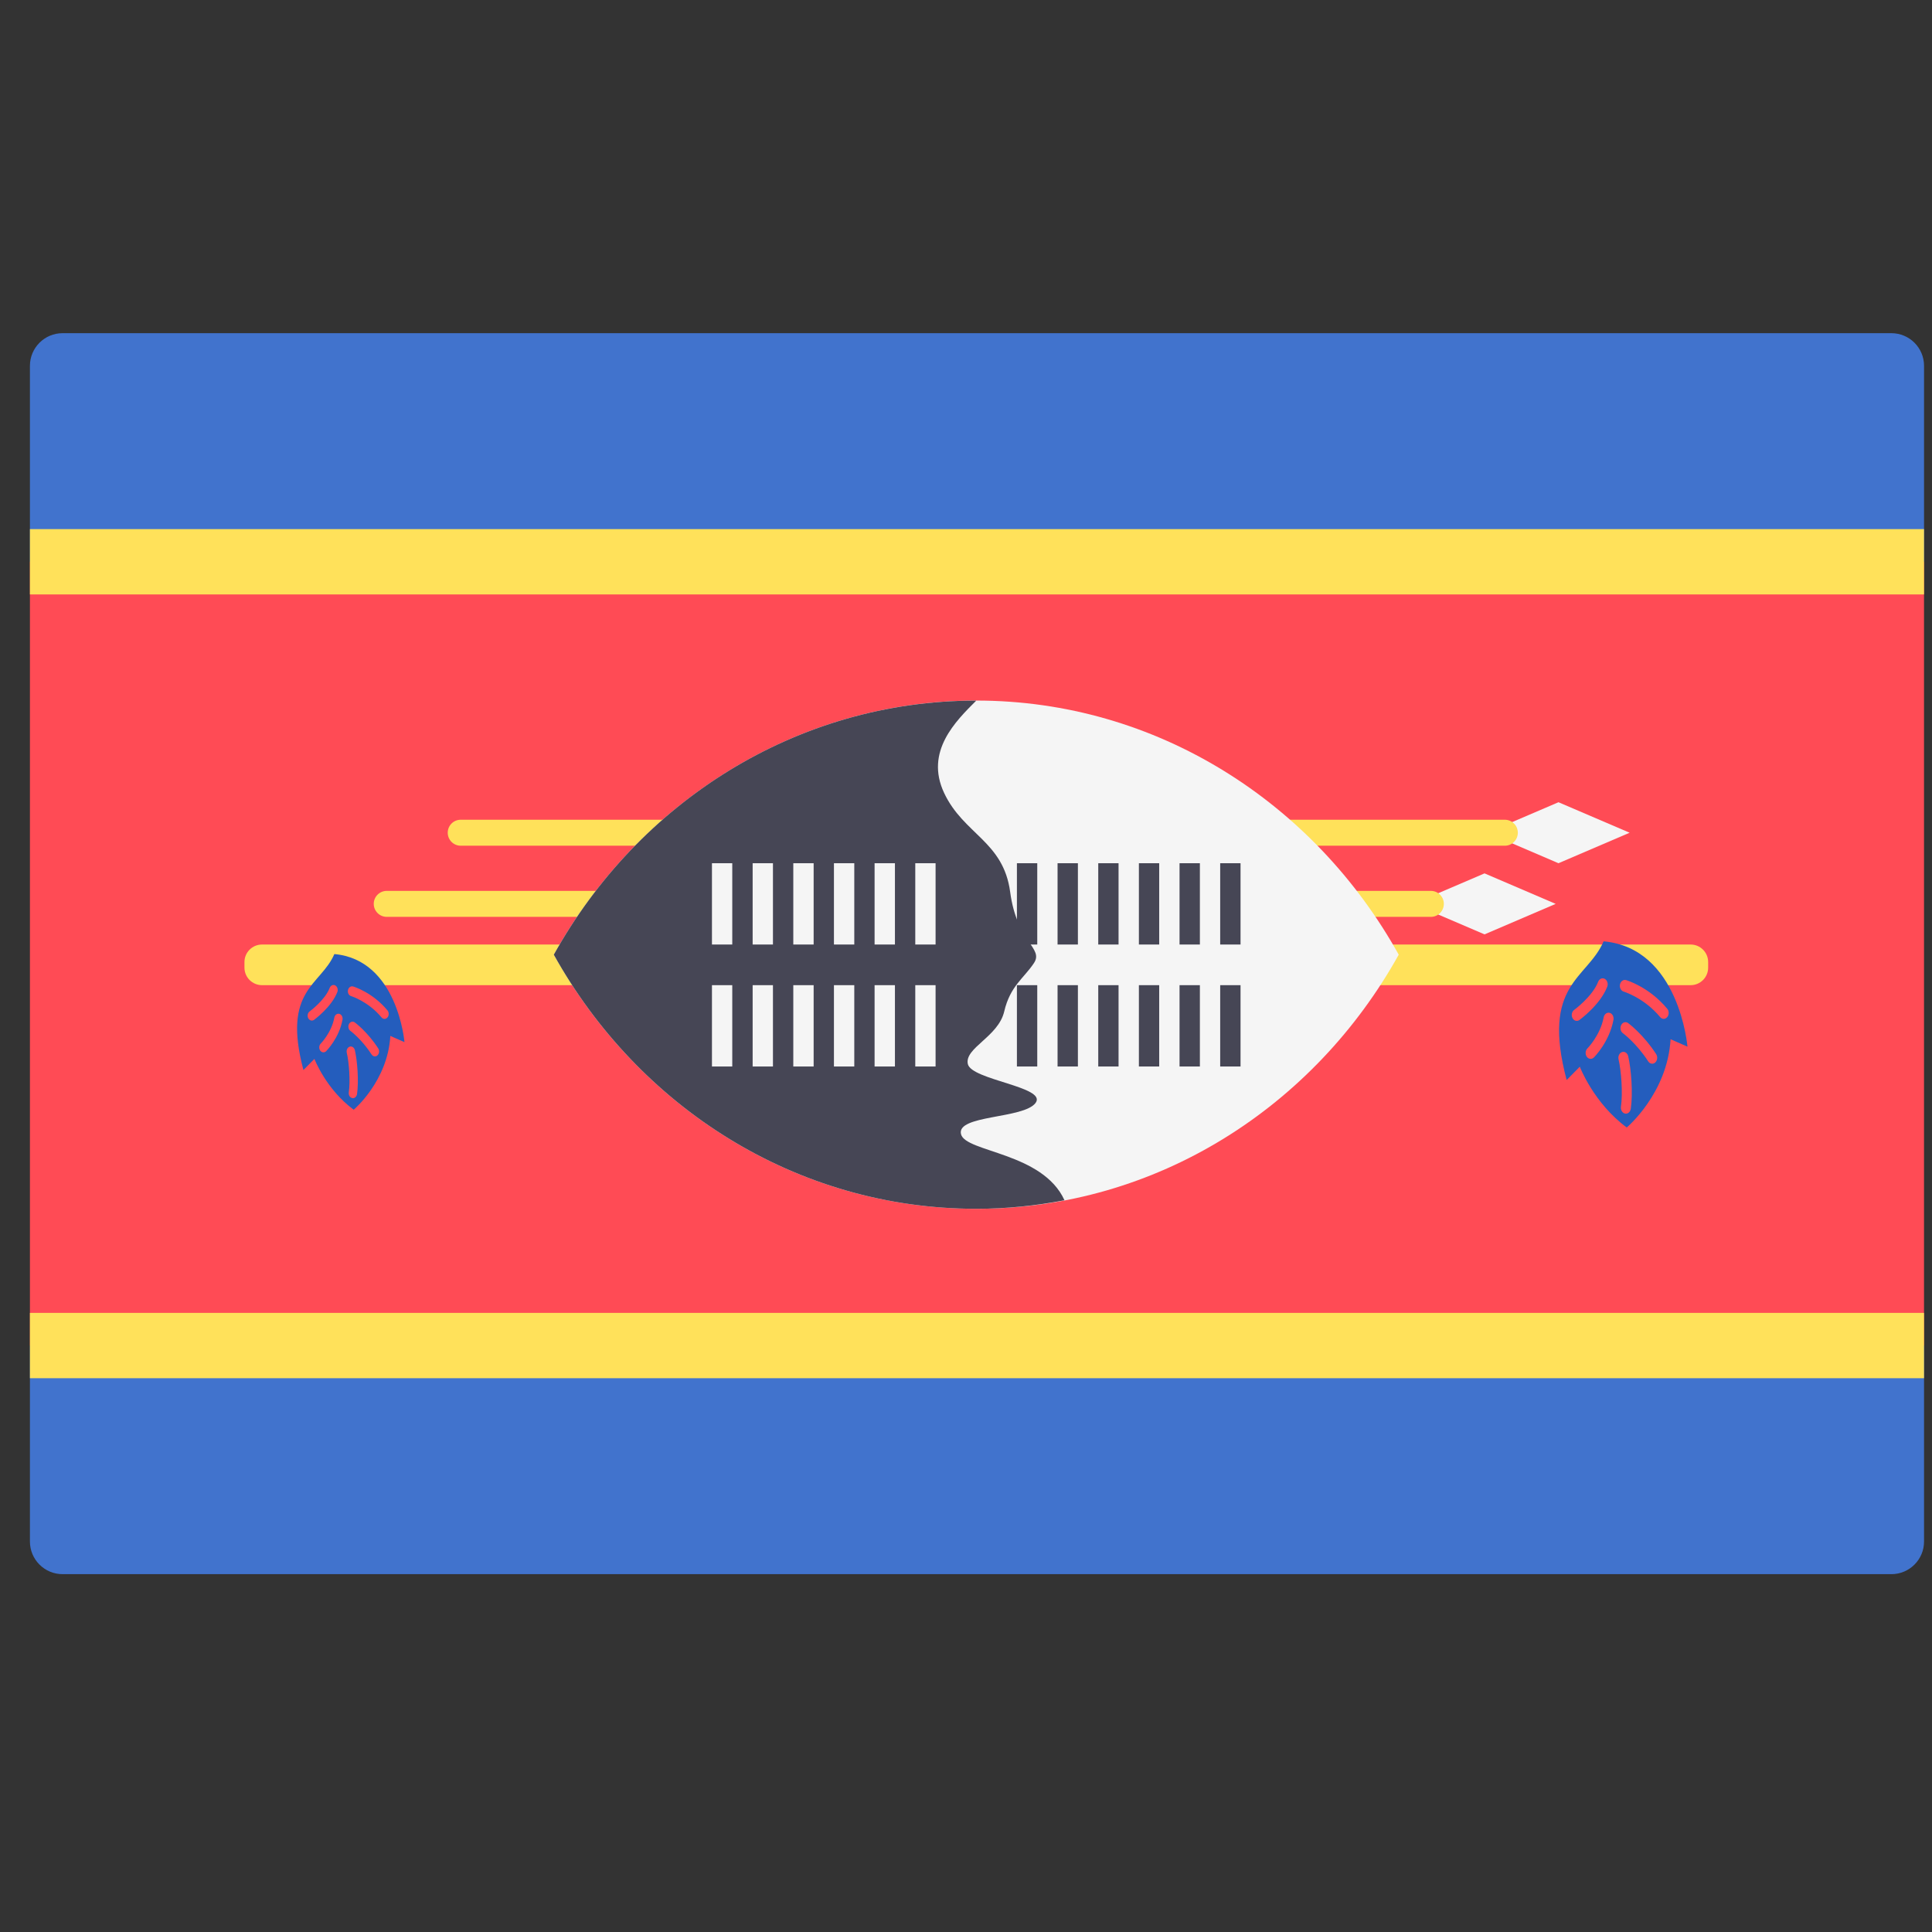 <svg width="51" height="51" viewBox="0 0 51 51" fill="none" xmlns="http://www.w3.org/2000/svg">
<rect x="0" y="0" width="51" height="51" fill="#333333" stroke="none"/>
<g clip-path="url(#clip0_1_798)">
<path d="M0.79 35.519H50.79V40.692C50.79 41.168 50.404 41.554 49.928 41.554H1.652C1.176 41.554 0.79 41.168 0.79 40.692V35.519Z" fill="#4173CD"/>
<path d="M1.652 8.795H49.927C50.404 8.795 50.79 9.181 50.79 9.657V14.83H0.79V9.657C0.79 9.181 1.176 8.795 1.652 8.795Z" fill="#4173CD"/>
<path d="M50.789 14.83H0.79V35.519H50.789V14.83Z" fill="#FF4B55"/>
<path d="M50.789 13.967H0.79V15.692H50.789V13.967Z" fill="#FFE15A"/>
<path d="M50.79 34.657H0.79V36.381H50.79V34.657Z" fill="#FFE15A"/>
<path d="M44.628 26.006H6.917C6.661 26.006 6.453 25.799 6.453 25.543V25.396C6.453 25.14 6.661 24.933 6.917 24.933H44.628C44.884 24.933 45.091 25.14 45.091 25.396V25.543C45.091 25.799 44.884 26.006 44.628 26.006Z" fill="#FFE15A"/>
<path d="M37.309 23.86L39.188 23.055L41.066 23.86L39.188 24.665L37.309 23.86Z" fill="#F5F5F5"/>
<path d="M37.771 23.517H10.209C10.02 23.517 9.866 23.67 9.866 23.86C9.866 24.049 10.02 24.203 10.209 24.203H37.771C37.961 24.203 38.114 24.049 38.114 23.86C38.114 23.671 37.961 23.517 37.771 23.517Z" fill="#FFE15A"/>
<path d="M39.262 21.982L41.14 21.177L43.018 21.982L41.14 22.787L39.262 21.982Z" fill="#F5F5F5"/>
<path d="M39.724 21.639H12.162C11.972 21.639 11.819 21.792 11.819 21.982C11.819 22.171 11.972 22.325 12.162 22.325H39.724C39.913 22.325 40.067 22.171 40.067 21.982C40.067 21.792 39.913 21.639 39.724 21.639Z" fill="#FFE15A"/>
<path d="M25.771 18.493C21.005 18.493 16.847 21.193 14.619 25.201C16.846 29.21 21.005 31.909 25.771 31.909C30.538 31.909 34.696 29.21 36.923 25.201C34.696 21.193 30.538 18.493 25.771 18.493Z" fill="#F5F5F5"/>
<path d="M14.619 25.201C16.846 29.21 21.005 31.909 25.771 31.909C26.567 31.909 27.344 31.828 28.1 31.684C27.523 30.417 25.494 30.419 25.369 29.942C25.235 29.427 27.024 29.539 27.337 29.114C27.65 28.69 25.637 28.511 25.548 28.086C25.458 27.661 26.353 27.37 26.509 26.7C26.666 26.029 27.024 25.828 27.292 25.425C27.56 25.023 26.845 24.889 26.666 23.547C26.487 22.205 25.436 22.026 24.922 20.931C24.407 19.835 25.235 19.03 25.771 18.494C21.005 18.493 16.846 21.192 14.619 25.201Z" fill="#464655"/>
<path d="M19.33 22.787H18.794V24.933H19.33V22.787Z" fill="#F5F5F5"/>
<path d="M20.404 22.787H19.868V24.933H20.404V22.787Z" fill="#F5F5F5"/>
<path d="M21.478 22.787H20.941V24.933H21.478V22.787Z" fill="#F5F5F5"/>
<path d="M22.551 22.787H22.014V24.933H22.551V22.787Z" fill="#F5F5F5"/>
<path d="M23.624 22.787H23.087V24.933H23.624V22.787Z" fill="#F5F5F5"/>
<path d="M24.697 22.787H24.161V24.933H24.697V22.787Z" fill="#F5F5F5"/>
<path d="M19.33 26.006H18.794V28.153H19.33V26.006Z" fill="#F5F5F5"/>
<path d="M20.404 26.006H19.868V28.153H20.404V26.006Z" fill="#F5F5F5"/>
<path d="M21.478 26.006H20.941V28.153H21.478V26.006Z" fill="#F5F5F5"/>
<path d="M22.551 26.006H22.014V28.153H22.551V26.006Z" fill="#F5F5F5"/>
<path d="M23.624 26.006H23.087V28.153H23.624V26.006Z" fill="#F5F5F5"/>
<path d="M24.697 26.006H24.161V28.153H24.697V26.006Z" fill="#F5F5F5"/>
<path d="M27.381 22.787H26.844V24.933H27.381V22.787Z" fill="#464655"/>
<path d="M28.454 22.787H27.917V24.933H28.454V22.787Z" fill="#464655"/>
<path d="M29.527 22.787H28.991V24.933H29.527V22.787Z" fill="#464655"/>
<path d="M30.6 22.787H30.064V24.933H30.6V22.787Z" fill="#464655"/>
<path d="M31.674 22.787H31.137V24.933H31.674V22.787Z" fill="#464655"/>
<path d="M32.747 22.787H32.21V24.933H32.747V22.787Z" fill="#464655"/>
<path d="M27.381 26.006H26.844V28.153H27.381V26.006Z" fill="#464655"/>
<path d="M28.454 26.006H27.917V28.153H28.454V26.006Z" fill="#464655"/>
<path d="M29.527 26.006H28.991V28.153H29.527V26.006Z" fill="#464655"/>
<path d="M30.6 26.006H30.064V28.153H30.6V26.006Z" fill="#464655"/>
<path d="M31.674 26.006H31.137V28.153H31.674V26.006Z" fill="#464655"/>
<path d="M32.747 26.006H32.21V28.153H32.747V26.006Z" fill="#464655"/>
<path d="M42.331 24.849C41.901 25.848 40.678 25.965 41.356 28.51L41.703 28.158C41.703 28.158 42.066 29.117 42.942 29.763C42.942 29.763 44.017 28.862 44.099 27.433L44.545 27.629C44.545 27.629 44.331 25.025 42.331 24.849Z" fill="#245DBD"/>
<path d="M43.917 26.895C43.883 26.895 43.849 26.879 43.823 26.848C43.402 26.34 42.866 26.177 42.861 26.176C42.79 26.155 42.746 26.07 42.764 25.986C42.782 25.903 42.853 25.851 42.924 25.872C42.949 25.879 43.536 26.056 44.011 26.629C44.062 26.69 44.062 26.79 44.01 26.85C43.984 26.88 43.951 26.895 43.917 26.895Z" fill="#FF4B55"/>
<path d="M43.614 28.079C43.574 28.079 43.535 28.059 43.509 28.018C43.197 27.537 42.843 27.276 42.839 27.273C42.777 27.228 42.758 27.131 42.796 27.057C42.834 26.984 42.916 26.961 42.978 27.006C42.994 27.018 43.377 27.302 43.719 27.827C43.763 27.896 43.752 27.994 43.694 28.047C43.67 28.069 43.642 28.079 43.614 28.079Z" fill="#FF4B55"/>
<path d="M42.919 29.398C42.912 29.398 42.904 29.397 42.897 29.395C42.825 29.381 42.777 29.3 42.789 29.215C42.841 28.856 42.797 28.268 42.726 27.965C42.706 27.882 42.748 27.795 42.818 27.772C42.888 27.749 42.961 27.797 42.98 27.881C43.061 28.223 43.108 28.863 43.049 29.267C43.038 29.344 42.982 29.398 42.919 29.398Z" fill="#FF4B55"/>
<path d="M41.989 27.951C41.952 27.951 41.914 27.933 41.888 27.896C41.841 27.83 41.848 27.731 41.904 27.675C41.907 27.672 42.245 27.329 42.333 26.855C42.349 26.771 42.419 26.718 42.49 26.736C42.562 26.754 42.607 26.838 42.591 26.923C42.483 27.503 42.091 27.898 42.074 27.915C42.049 27.939 42.019 27.951 41.989 27.951Z" fill="#FF4B55"/>
<path d="M41.623 26.949C41.578 26.949 41.535 26.923 41.51 26.875C41.472 26.801 41.491 26.705 41.554 26.659C41.559 26.656 42.038 26.303 42.187 25.917C42.217 25.838 42.296 25.803 42.362 25.84C42.428 25.876 42.458 25.969 42.427 26.047C42.245 26.52 41.714 26.91 41.692 26.926C41.67 26.942 41.646 26.949 41.623 26.949Z" fill="#FF4B55"/>
<path d="M8.826 25.185C8.466 26.02 7.443 26.118 8.01 28.246L8.3 27.952C8.3 27.952 8.604 28.754 9.337 29.294C9.337 29.294 10.235 28.541 10.304 27.346L10.677 27.51C10.677 27.51 10.498 25.333 8.826 25.185Z" fill="#245DBD"/>
<path d="M10.15 26.896C10.121 26.896 10.093 26.883 10.071 26.857C9.719 26.432 9.271 26.296 9.267 26.294C9.208 26.277 9.171 26.206 9.186 26.136C9.201 26.066 9.261 26.023 9.32 26.04C9.34 26.046 9.832 26.194 10.229 26.673C10.272 26.724 10.271 26.808 10.228 26.858C10.206 26.884 10.178 26.896 10.15 26.896Z" fill="#FF4B55"/>
<path d="M9.897 27.886C9.864 27.886 9.831 27.869 9.809 27.835C9.548 27.433 9.252 27.214 9.249 27.212C9.197 27.174 9.181 27.093 9.213 27.031C9.245 26.97 9.313 26.951 9.365 26.989C9.378 26.998 9.699 27.236 9.984 27.675C10.021 27.733 10.012 27.815 9.964 27.859C9.944 27.877 9.92 27.886 9.897 27.886Z" fill="#FF4B55"/>
<path d="M9.316 28.989C9.31 28.989 9.304 28.988 9.297 28.986C9.237 28.974 9.197 28.907 9.207 28.836C9.251 28.536 9.214 28.044 9.154 27.791C9.138 27.721 9.172 27.649 9.231 27.629C9.29 27.61 9.35 27.651 9.367 27.72C9.434 28.006 9.474 28.541 9.425 28.88C9.415 28.944 9.369 28.989 9.316 28.989Z" fill="#FF4B55"/>
<path d="M8.538 27.779C8.507 27.779 8.475 27.764 8.453 27.733C8.414 27.677 8.42 27.595 8.467 27.548C8.469 27.546 8.752 27.259 8.825 26.863C8.838 26.792 8.897 26.748 8.957 26.763C9.016 26.778 9.054 26.848 9.041 26.919C8.951 27.404 8.623 27.735 8.609 27.749C8.588 27.769 8.563 27.779 8.538 27.779Z" fill="#FF4B55"/>
<path d="M8.232 26.941C8.195 26.941 8.159 26.919 8.137 26.879C8.105 26.817 8.122 26.737 8.174 26.699C8.178 26.696 8.579 26.401 8.703 26.078C8.729 26.012 8.795 25.983 8.85 26.013C8.905 26.044 8.93 26.121 8.905 26.187C8.752 26.582 8.308 26.908 8.29 26.922C8.271 26.935 8.252 26.941 8.232 26.941Z" fill="#FF4B55"/>
</g>
<defs>
<clipPath id="clip0_1_798">
<rect width="50" height="50" fill="white" transform="translate(0.789 0.175)"/>
</clipPath>
</defs>
</svg>
